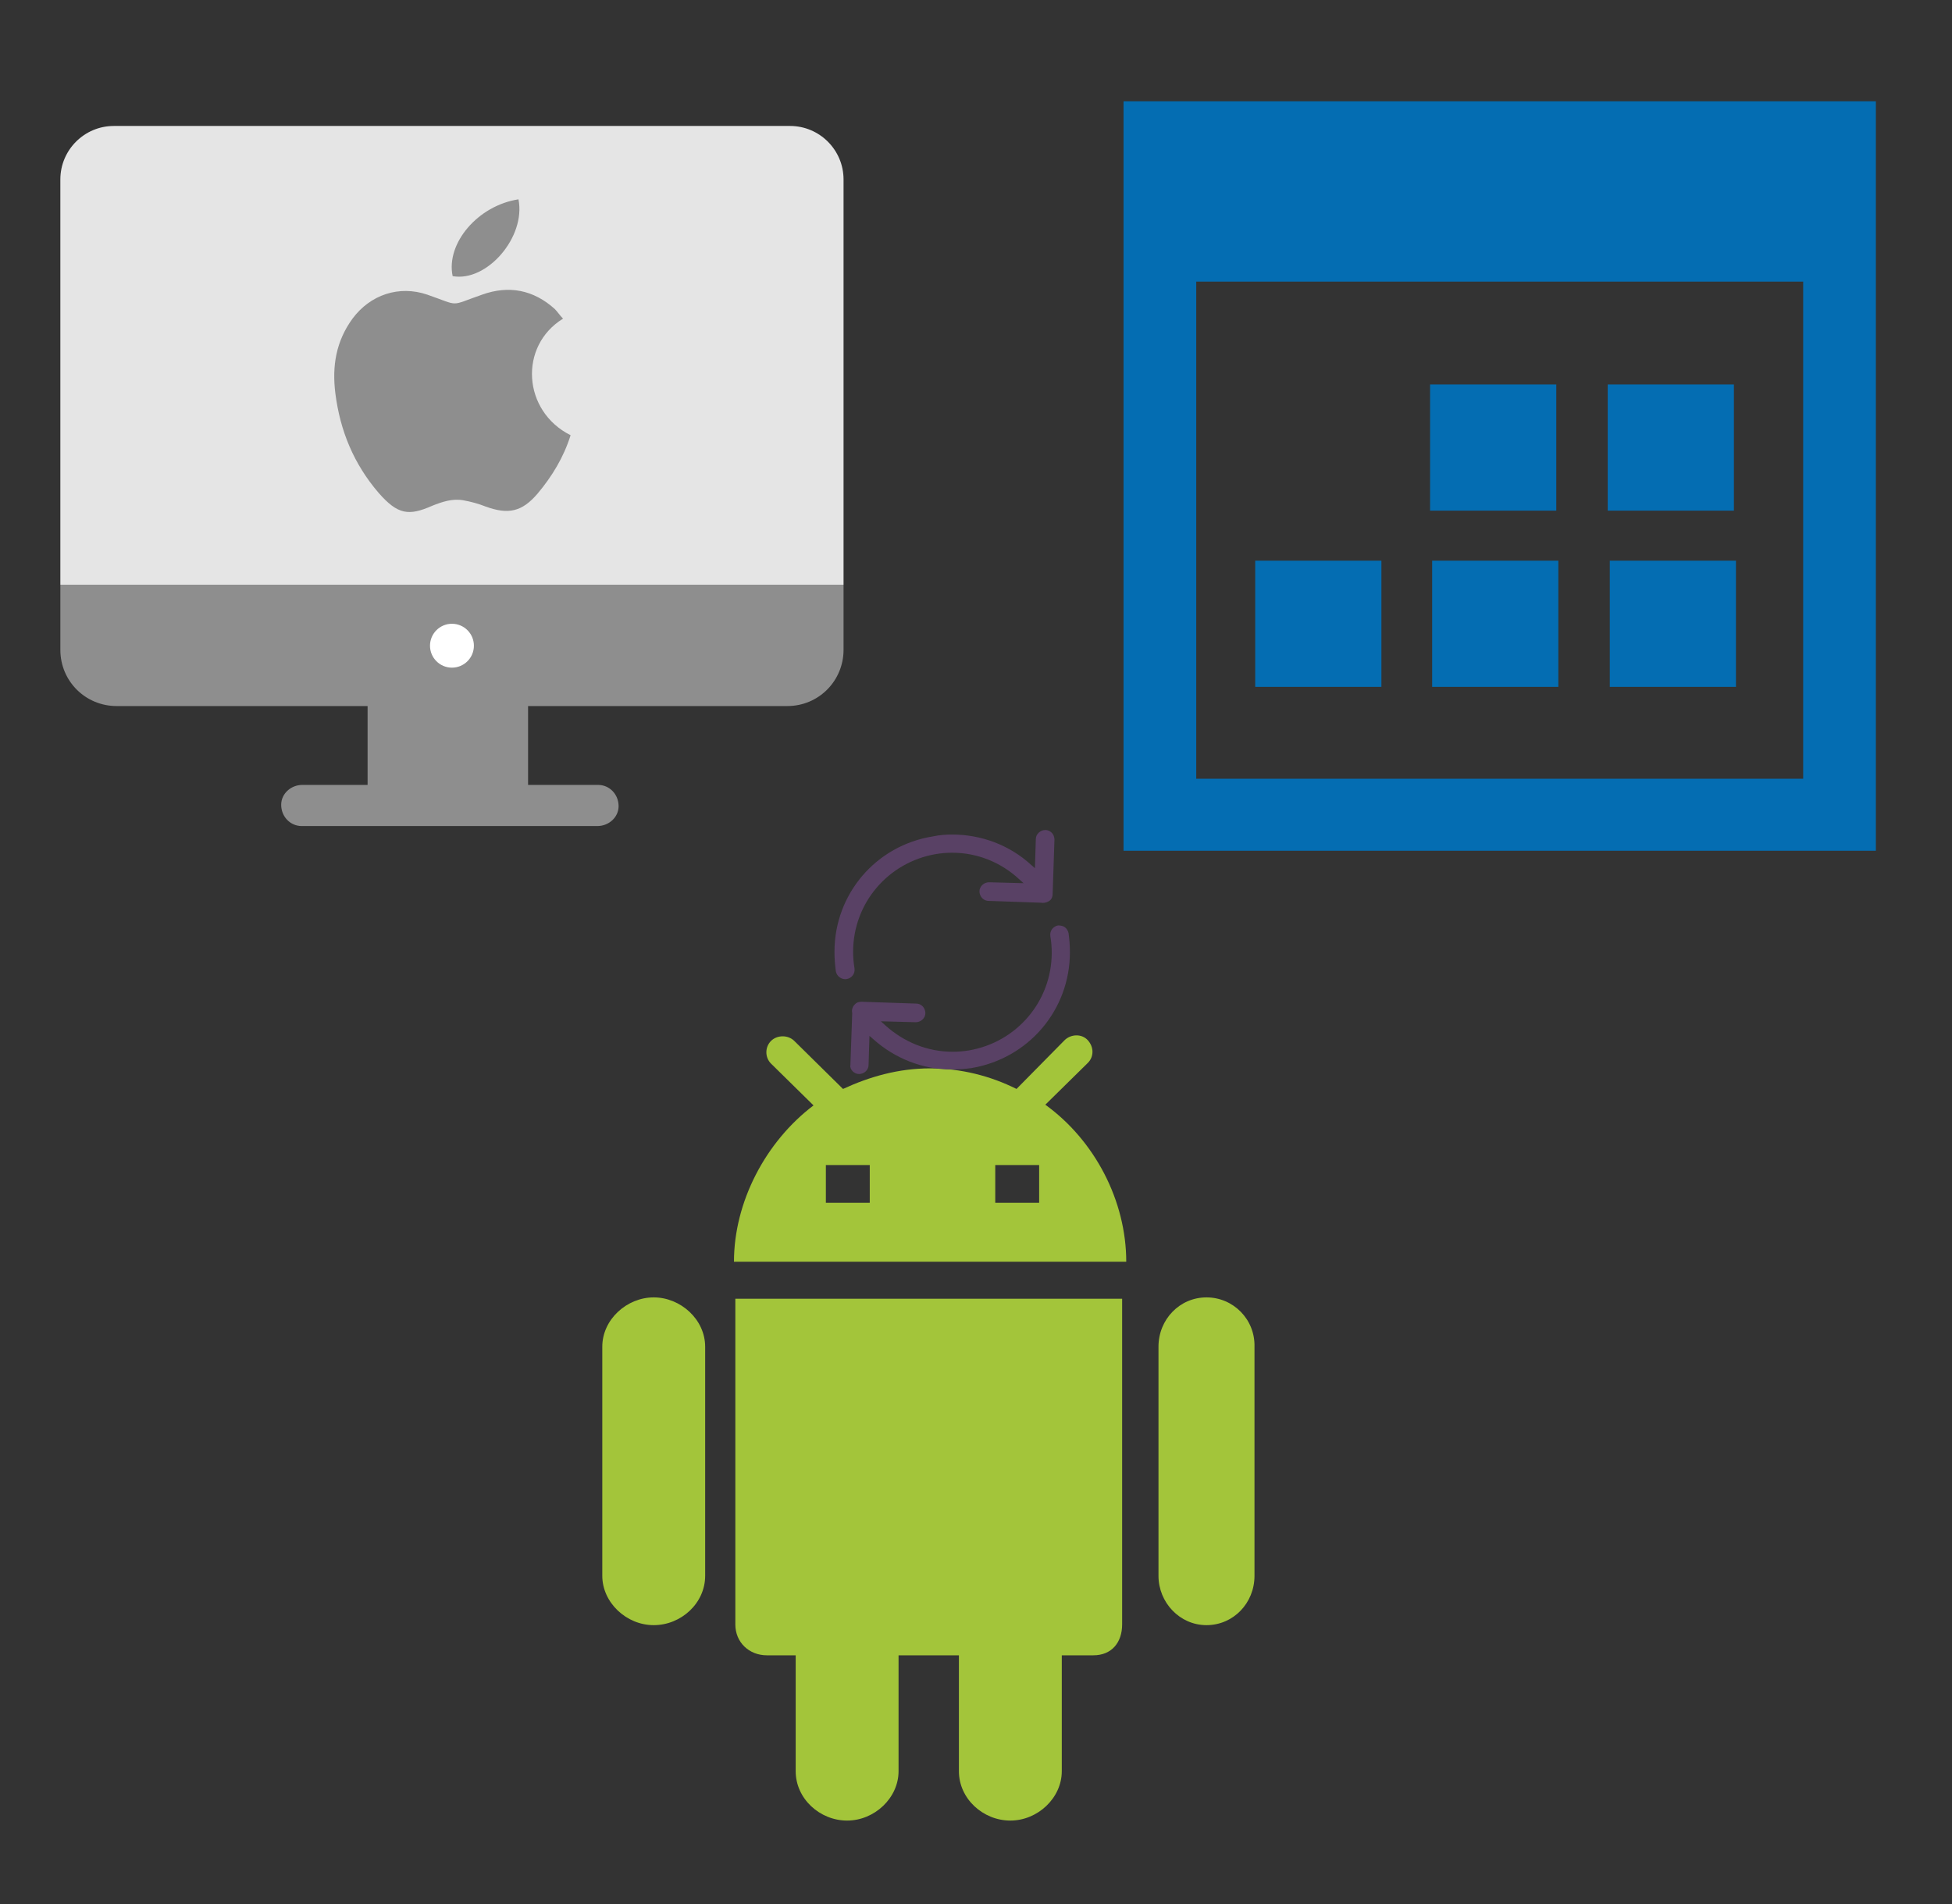 ﻿<?xml version="1.0" encoding="utf-8"?>
<!DOCTYPE svg PUBLIC "-//W3C//DTD SVG 1.1//EN" "http://www.w3.org/Graphics/SVG/1.1/DTD/svg11.dtd">
<svg width="1025" height="1000" xmlns="http://www.w3.org/2000/svg" xmlns:xlink="http://www.w3.org/1999/xlink" xmlns:xml="http://www.w3.org/XML/1998/namespace" version="1.1">
  <rect width="100%" height="100%" fill="#333333" stroke="none"/>
  <svg x="0" y="0" width="475" height="500" viewBox="0, 0, 131.9, 125.7" xml:space="preserve" id="Layer_1" enable-background="new 0 0 131.9 125.7" xmlns="http://www.w3.org/2000/svg" xmlns:xlink="http://www.w3.org/1999/xlink" xmlns:xml="http://www.w3.org/XML/1998/namespace" version="1.1">
    <style type="text/css">
	.st0{fill:#8E8E8E;}
	.st1{fill:#FFFFFF;}
	.st2{fill:#E5E5E5;}
	.st3{fill-rule:evenodd;clip-rule:evenodd;fill:#8E8E8E;}
</style>
    <g>
      <path d="M118.9 78.7 L117.1 78.7 L14.7 78.7 L12.4 78.7 L8.8 78.7 L8.8 88.2 C8.8 92.8 12.5 96.4 17 96.4 L53.6 96.4 L53.6 107.9 L44.1 107.9 C42.4 107.9 41 109.2 41 110.8 C41 112.5 42.3 113.9 44 113.9 L87.1 113.9 C88.8 113.9 90.2 112.6 90.2 111 C90.2 109.3 88.9 107.9 87.2 107.9 L77 107.9 L77 96.4 L114.8 96.4 C119.4 96.4 123 92.7 123 88.2 L123 78.7 L118.9 78.7 z" class="st0" style="fill:#8E8E8E;" />
      <ellipse cx="65.9" cy="87.6" rx="3.2" ry="3.2" class="st1" style="fill:white;" />
      <path d="M14.8 78.7 L117.1 78.7 L123 78.7 L123 19.6 C123 15.3 119.5 11.8 115.2 11.8 L16.6 11.8 C12.3 11.8 8.8 15.3 8.8 19.6 L8.8 78.7 L14.8 78.7 z" class="st2" style="fill:#E5E5E5;" />
      <g>
        <path d="M82.1 39.9 C81.6 39.4 81.3 38.9 80.9 38.5 C77.8 35.7 74.2 35 70.3 36.4 C65.4 38.1 67.2 38.1 62.3 36.4 C58.2 35 54 36.4 51.4 39.9 C49 43.2 48.4 46.8 48.9 50.8 C49.6 56.3 51.6 61.1 55.2 65.3 C58 68.5 59.6 68.7 63 67.2 C64.5 66.6 66 66.1 67.6 66.4 C68.7 66.6 69.8 66.9 70.8 67.3 C74.1 68.5 76.1 68.1 78.4 65.4 C80.5 62.9 82.2 60.1 83.2 56.9 C76.2 53.4 75.6 43.9 82.1 39.9 z" clip-rule="evenodd" fill-rule="evenodd" class="st3" style="fill:#8E8E8E;" />
        <path d="M75.6 22.5 C69.7 23.4 65 28.9 66 33.7 C71 34.6 76.7 28 75.6 22.5 z" clip-rule="evenodd" fill-rule="evenodd" class="st3" style="fill:#8E8E8E;" />
      </g>
    </g>
  </svg>
  <svg x="550" y="0" width="475" height="500" viewBox="0, 0, 131.9, 125.7" xml:space="preserve" id="Layer_1#1" enable-background="new 0 0 131.9 125.7" xmlns="http://www.w3.org/2000/svg" xmlns:xlink="http://www.w3.org/1999/xlink" xmlns:xml="http://www.w3.org/XML/1998/namespace" version="1.1">
    <path d="M11.1 8.2 C47.7 8.2 84.2 8.2 120.8 8.2 C120.8 44.6 120.8 80.9 120.8 117.5 C84.4 117.5 47.8 117.5 11.1 117.5 C11.1 81.2 11.1 44.7 11.1 8.2 z M110.2 107 C110.2 82.7 110.2 58.5 110.2 34.5 C80.5 34.5 51 34.5 21.7 34.5 C21.7 58.8 21.7 82.9 21.7 107 C51.3 107 80.7 107 110.2 107 z M55.8 49.5 L74.2 49.5 L74.2 67.9 L55.8 67.9 L55.8 49.5 z M81.7 49.5 L100.1 49.5 L100.1 67.9 L81.7 67.9 L81.7 49.5 z M30.3 75.2 L48.7 75.2 L48.7 93.6 L30.3 93.6 L30.3 75.2 z M56.1 75.2 L74.5 75.2 L74.5 93.6 L56.1 93.6 L56.1 75.2 z M82 75.2 L100.4 75.2 L100.4 93.6 L82 93.6 L82 75.2 z" style="fill:#046DB2;" />
  </svg>
  <svg x="250" y="500" width="475" height="500" viewBox="0, 0, 131.9, 125.7" xml:space="preserve" id="Layer_1#2" enable-background="new 0 0 131.9 125.7" xmlns="http://www.w3.org/2000/svg" xmlns:xlink="http://www.w3.org/1999/xlink" xmlns:xml="http://www.w3.org/XML/1998/namespace" version="1.1">
    <style type="text/css">
	.st0{fill:#A3C53A;}
</style>
    <path d="M37.8 44 L94.2 44 L94.2 91.5 C94.2 94.1 92.7 96 90 96 L85.4 96 L85.4 112.9 C85.4 116.8 81.9 120.1 77.9 120.1 C73.9 120.1 70.4 116.9 70.4 112.9 L70.4 96 L61.6 96 L61.6 112.9 C61.6 116.8 58.1 120.1 54.1 120.1 C50.1 120.1 46.6 116.9 46.6 112.9 L46.6 96 L42.4 96 C39.8 96 37.8 94.1 37.8 91.5 C37.8 91.5 37.8 44 37.8 44 z M25.9 43.8 C22 43.8 18.4 47 18.4 51 L18.4 84.4 C18.4 88.3 21.9 91.6 25.9 91.6 C29.9 91.6 33.4 88.4 33.4 84.4 L33.4 51 C33.4 47 29.8 43.8 25.9 43.8 z M106.5 43.8 C102.6 43.8 99.5 47 99.5 51 L99.5 84.4 C99.5 88.3 102.6 91.6 106.5 91.6 C110.4 91.6 113.5 88.4 113.5 84.4 L113.5 51 C113.6 47 110.4 43.8 106.5 43.8 z M49.2 15.8 L43 9.7 C42.1 8.8 42.1 7.3 43 6.4 C43.9 5.5 45.5 5.5 46.4 6.4 L53.5 13.4 C57.4 11.6 61.6 10.4 66.2 10.4 C70.7 10.4 75 11.5 78.8 13.4 L85.8 6.3 C86.7 5.4 88.3 5.3 89.2 6.3 C90.1 7.3 90.1 8.7 89.2 9.6 L83 15.7 C90.2 20.9 94.8 29.7 94.8 38.6 L37.6 38.6 C37.6 29.9 42.2 21.1 49.2 15.8 z M75.7 30 L82.1 30 L82.1 24.5 L75.7 24.5 L75.7 30 z M51 30 L57.4 30 L57.4 24.5 L51 24.5 L51 24.6 L51 30 L51 30 z" class="st0" style="fill:#A3C53A;" />
  </svg>
  <svg x="350" y="350" width="300" height="300" viewBox="0, 0, 68, 125.7" xml:space="preserve" id="Layer_1#3" enable-background="new 0 0 68 125.7" xmlns="http://www.w3.org/2000/svg" xmlns:xlink="http://www.w3.org/1999/xlink" xmlns:xml="http://www.w3.org/XML/1998/namespace" version="1.1">
    <style type="text/css">
	.st0{fill-rule:evenodd;clip-rule:evenodd;}
	.st1{fill-rule:evenodd;clip-rule:evenodd;fill:#3FBDCF;}
	.st2{fill-rule:evenodd;clip-rule:evenodd;fill:#FFFFFF;}
	.st3{fill:#FFA000;}
	.st4{fill:#FFCA28;}
	.st5{fill:#F7F7F7;}
	.st6{fill:#594165;}
	.st7{fill:#FFFFFF;}
	.st8{opacity:0.9;fill:#FFFFFF;}
	.st9{fill:#4885ED;}
	.st10{fill:#F7F7F7;stroke:#594165;stroke-width:4;stroke-miterlimit:10;}
	.st11{fill:#E0412F;}
	.st12{fill-rule:evenodd;clip-rule:evenodd;fill:#606161;}
	.st13{fill:none;stroke:#58ABF4;stroke-width:0.25;stroke-miterlimit:10;}
	.st14{fill:#036EB1;}
	.st15{fill:#A4C639;}
	.st16{fill:none;stroke:#E0412F;stroke-miterlimit:10;}
	.st17{fill:#046DB2;}
	.st18{fill-rule:evenodd;clip-rule:evenodd;fill:#528FF5;}
	.st19{fill-rule:evenodd;clip-rule:evenodd;fill:#417BE6;}
	.st20{fill-rule:evenodd;clip-rule:evenodd;fill:#4881E8;}
	.st21{fill-rule:evenodd;clip-rule:evenodd;fill:#FBC013;}
	.st22{fill:#E5E5E5;}
	.st23{fill:#DF871E;}
	.st24{fill:#B6B6B6;}
	.st25{fill:#8C5BA4;}
	.st26{fill:#8DC652;}
	.st27{fill:#497FC1;}
	.st28{fill:#919191;}
	.st29{fill-rule:evenodd;clip-rule:evenodd;fill:#8E8E8E;}
	.st30{fill:#8E8E8E;}
	.st31{fill:#EB3D01;}
	.st32{fill:#F57F20;}
	.st33{fill:#ED7E01;}
	.st34{fill-rule:evenodd;clip-rule:evenodd;fill:#046DB2;}
	.st35{fill:#E0E2E2;}
	.st36{fill:#47D86F;}
	.st37{fill:#4FC9F8;}
	.st38{fill:#FF9327;}
	.st39{fill:#C9C8C4;}
	.st40{fill:#9A9A9A;}
	.st41{fill:#F2F2F2;}
	.st42{fill:#F14336;}
	.st43{fill:#D32E2A;}
	.st44{fill:#FBBB00;}
	.st45{fill:#518EF8;}
	.st46{fill:#28B446;}
	.st47{fill:#A3C53A;}
	.st48{fill:#D6D8D7;}
	.st49{fill:#3A5BBC;}
	.st50{fill:url(#sync_43_);}
	.st51{fill:url(#sync_44_);}
	.st52{fill:url(#sync_45_);}
	.st53{fill:url(#sync_46_);}
	.st54{fill:#FFE168;}
	.st55{fill:#006699;}
	.st56{fill:#F4AE01;}
	.st57{fill:#DD191F;}
	.st58{fill:#323232;}
	.st59{fill:#CDCCCA;}
	.st60{fill:#5199F0;}
	.st61{fill:#791BCC;}
	.st62{fill:#C71D2E;}
	.st63{fill:#32DAC4;}
	.st64{fill:#3C5A99;}
	.st65{fill:#FCB714;}
	.st66{fill:#F06415;}
	.st67{fill:#BDCF31;}
	.st68{fill:#00A1E0;}
	.st69{fill:#00A1E3;}
	.st70{fill:#7AAD3E;}
	.st71{fill:#A50034;}
	.st72{fill:#6B6B6B;}
	.st73{fill:#005DAA;}
	.st74{fill:#EB0028;}
	.st75{fill:#888B8D;}
	.st76{fill:#0C4DA2;}
	.st77{fill:#00BFFF;}
	.st78{fill-rule:evenodd;clip-rule:evenodd;fill:#E81123;}
	.st79{fill:#FF6700;}
	.st80{fill:#00BFFE;}
	.st81{fill:#C4C4C4;}
	.st82{fill:url(#sync_47_);}
	.st83{fill:url(#sync_48_);}
	.st84{fill:url(#sync_49_);}
	.st85{fill:url(#sync_50_);}
	.st86{fill:#E5E5E5;stroke:#8E8E8E;stroke-width:2;stroke-miterlimit:10;}
	.st87{fill-rule:evenodd;clip-rule:evenodd;fill:#594165;}
	.st88{fill-rule:evenodd;clip-rule:evenodd;fill:#D4D4D4;}
	.st89{fill-rule:evenodd;clip-rule:evenodd;fill:#3669D6;}
	.st90{fill-rule:evenodd;clip-rule:evenodd;fill:#3A81F4;}
	.st91{fill-rule:evenodd;clip-rule:evenodd;fill:#FAFAFA;}
	.st92{fill-rule:evenodd;clip-rule:evenodd;fill:#E0E0E0;}
	.st93{fill:url(#sync_59_);}
	.st94{opacity:0.2;fill:#56C7DA;enable-background:new    ;}
	.st95{fill:url(#sync_60_);}
	.st96{fill:url(#sync_61_);}
	.st97{fill:url(#sync_62_);}
	.st98{fill:url(#sync_63_);}
	.st99{fill:url(#sync_64_);}
	.st100{fill:#FCFCFC;enable-background:new    ;}
	.st101{enable-background:new    ;}
	.st102{fill:#5A5A5A;}
	.st103{fill:#D8D8D8;enable-background:new    ;}
	.st104{fill:#E9574E;}
	.st105{fill:none;stroke:#D8D8D8;stroke-width:0.75;stroke-miterlimit:10;enable-background:new    ;}
	.st106{fill:#E9574E;stroke:#E9574E;stroke-width:0.75;stroke-miterlimit:10;enable-background:new    ;}
	.st107{fill:#E0E0E0;}
	.st108{fill:#537ABD;}
	.st109{fill:#2EB672;}
	.st110{fill:#FED14B;}
	.st111{fill:#28CD7E;}
	.st112{fill:#CECECE;}
	.st113{fill-rule:evenodd;clip-rule:evenodd;fill:#FF9D17;}
</style>
    <g>
      <path d="M56.1 50 L56.1 50 L56.5 38.1 C56.5 37.6 56.3 37 55.9 36.6 C55.5 36.2 55 36 54.5 36 C53.4 36 52.4 36.9 52.4 38 L52.2 44.4 L51.4 43.7 C46.6 39.3 40.4 37 34 37 C34 37 34 37 34 37 C32.6 37 31.2 37.1 29.8 37.4 C17.2 39.4 8.1 50.1 8.1 62.8 C8.1 64.2 8.2 65.6 8.4 67.1 C8.6 68.2 9.7 69 10.8 68.8 C11.9 68.6 12.7 67.6 12.5 66.4 C12.3 65.2 12.2 64 12.2 62.8 C12.2 52.1 19.9 43.1 30.4 41.3 C31.6 41.1 32.8 41 34 41 C34 41 34 41 34 41 C39.5 41 44.7 43.1 48.7 46.8 L49.7 47.7 L42.1 47.5 C41 47.5 40 48.4 40 49.5 C40 50 40.2 50.6 40.6 51 C41 51.4 41.5 51.6 42 51.6 L53.5 52 C54.1 52.1 54.7 52 55.2 51.7 C55.8 51.4 56.1 50.8 56.1 50 z" class="st6" style="fill:#594165;" />
      <path d="M12.1 89.1 C12.5 89.5 13 89.7 13.5 89.7 C14 89.7 14.6 89.5 15 89.1 C15.4 88.7 15.6 88.2 15.6 87.7 L15.8 81.3 L16.6 82 C21.4 86.3 27.5 88.7 33.9 88.7 C35.3 88.7 36.7 88.6 38.2 88.4 C50.8 86.3 59.9 75.6 59.9 62.9 C59.9 61.5 59.8 60.1 59.6 58.7 C59.5 58.2 59.2 57.7 58.8 57.4 C58.4 57.1 57.8 57 57.3 57 C56.2 57.2 55.4 58.2 55.6 59.4 C55.8 60.6 55.9 61.8 55.9 63 C55.9 73.7 48.2 82.7 37.7 84.5 C36.5 84.7 35.3 84.8 34.1 84.8 C34.1 84.8 34.1 84.8 34.1 84.8 C28.6 84.8 23.4 82.7 19.3 79 L18.3 78.1 L26 78.3 C27.1 78.3 28.1 77.4 28.1 76.3 C28.1 75.8 27.9 75.2 27.5 74.8 C27.1 74.4 26.6 74.2 26.1 74.2 L14.1 73.8 L14.1 73.8 C14.1 73.8 14.1 73.8 14.1 73.8 C13.6 73.8 13.2 73.9 12.9 74.1 C12.2 74.6 11.8 75.4 12 76.3 L12 76.4 L11.6 87.8 C11.5 88.1 11.7 88.7 12.1 89.1 z" class="st6" style="fill:#594165;" />
    </g>
  </svg>
</svg>